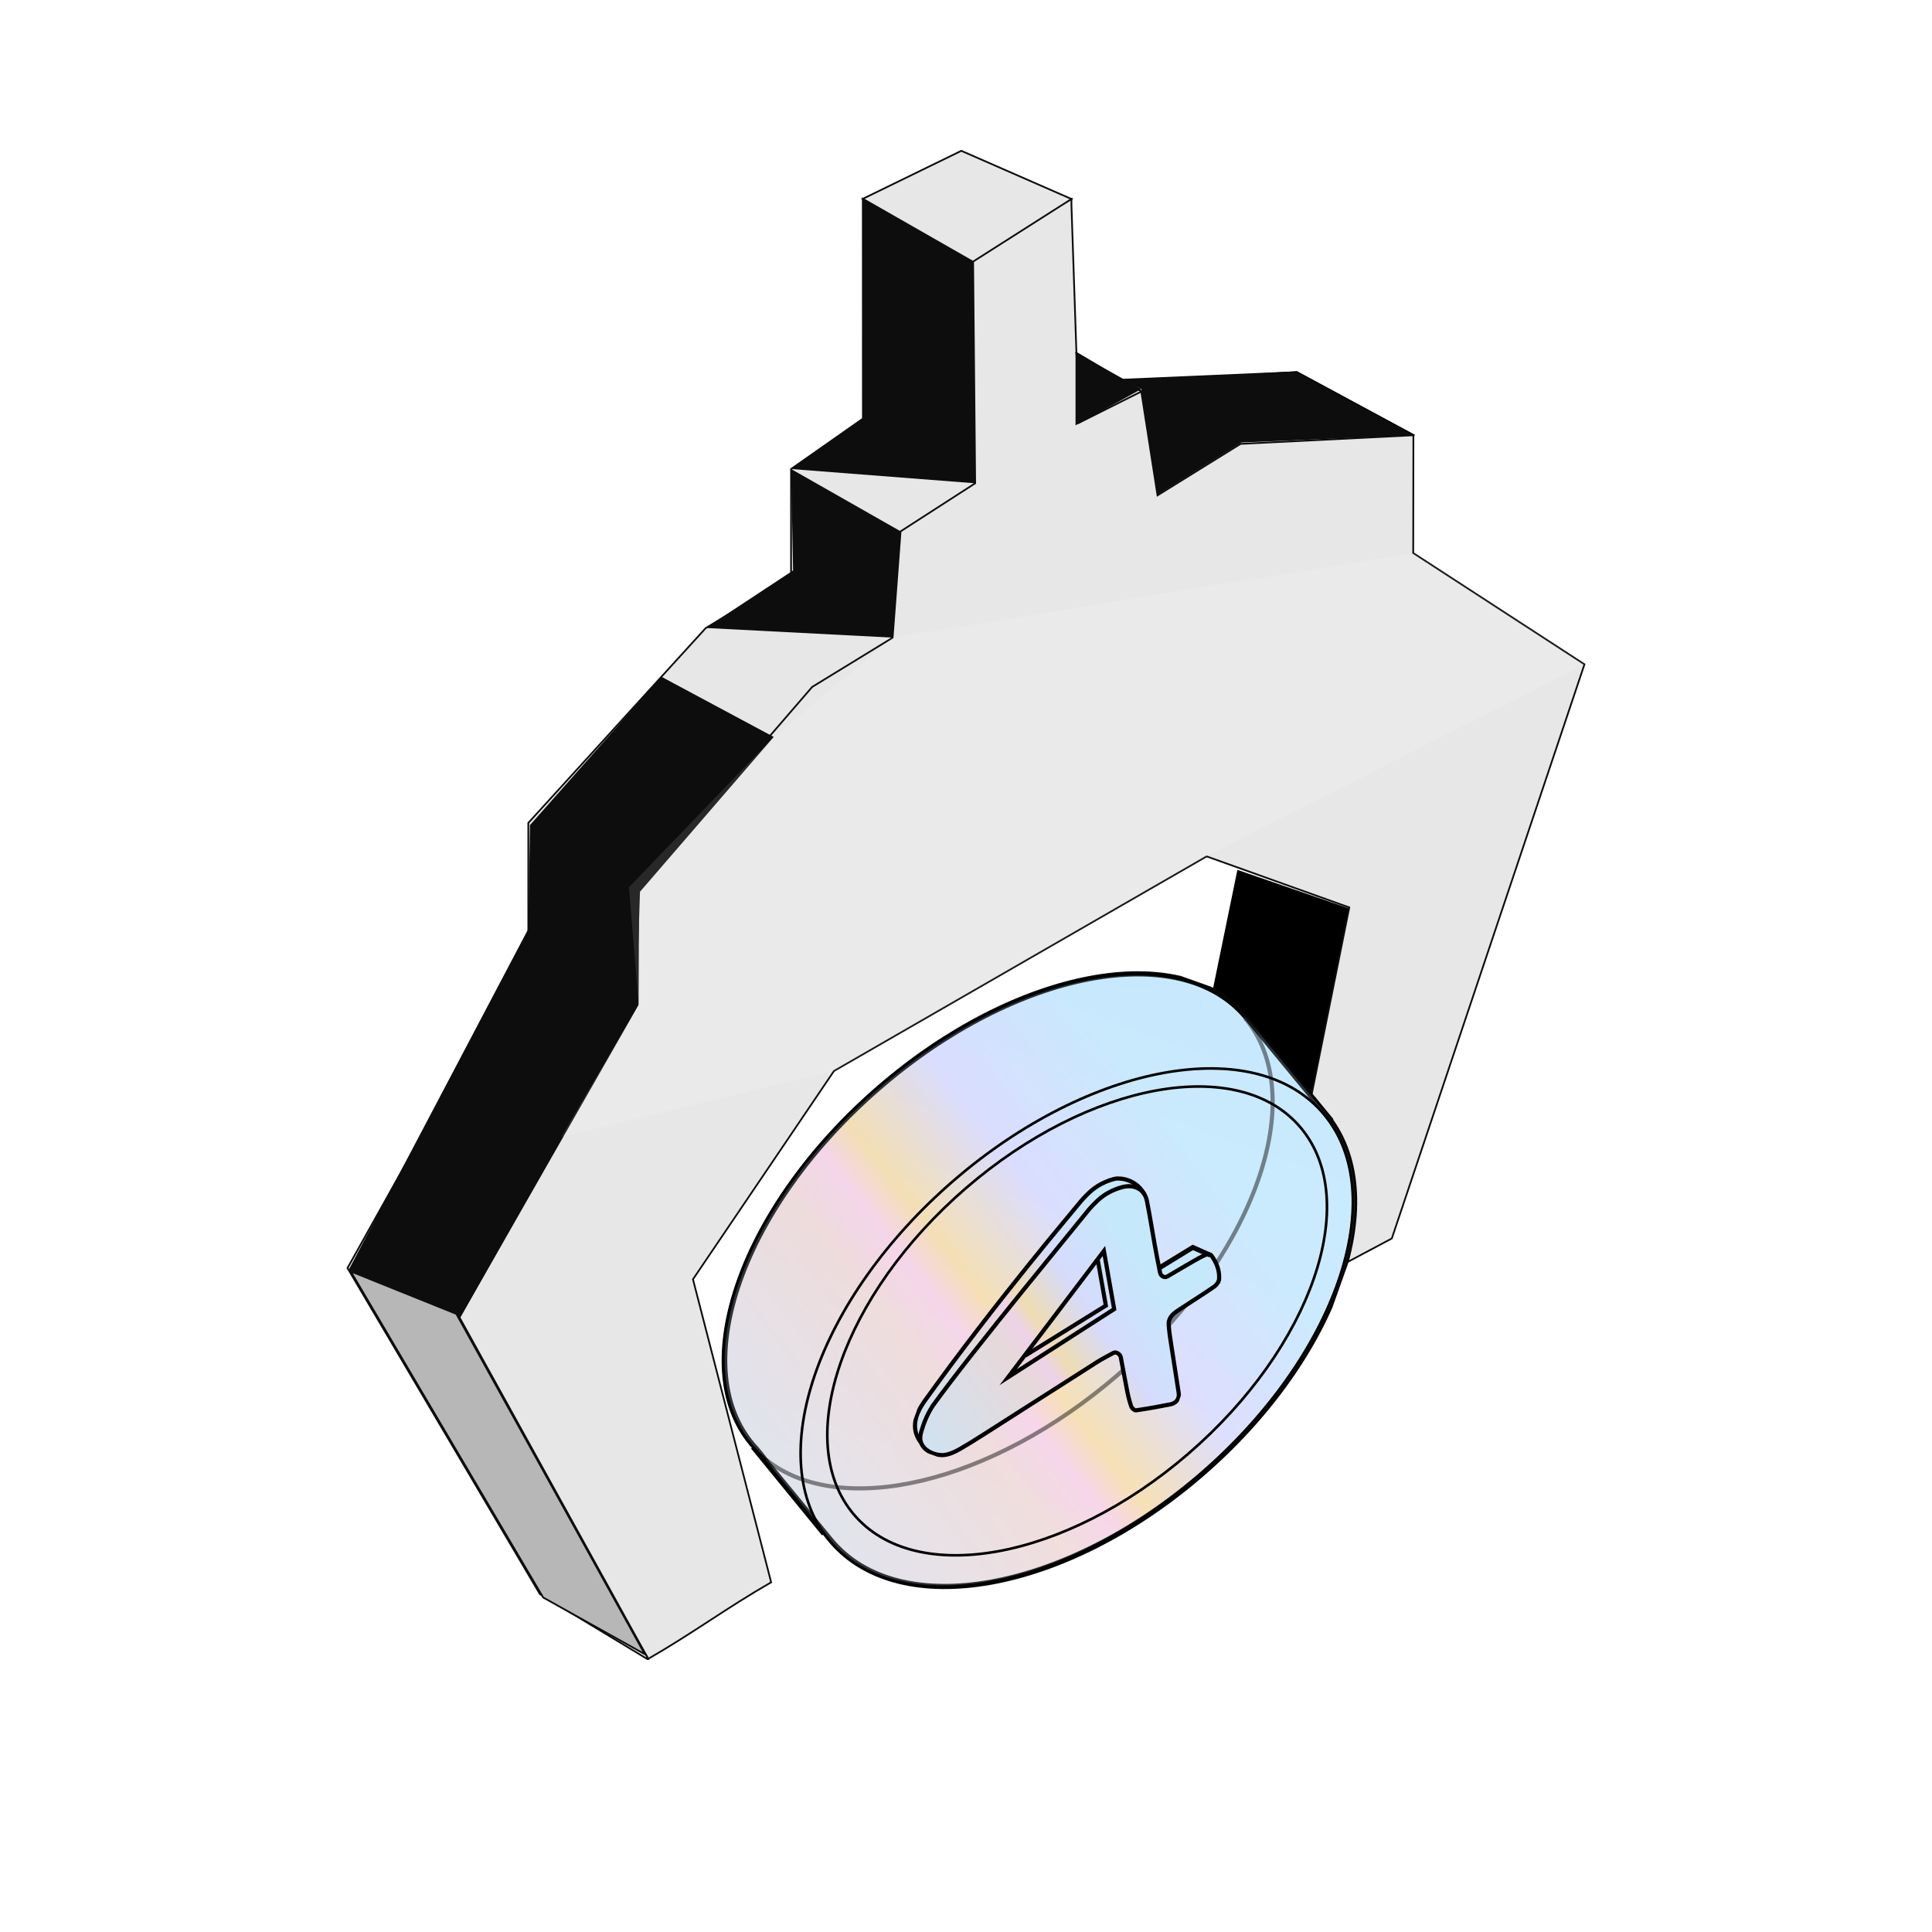 <?xml version="1.0" encoding="UTF-8"?>
<svg xmlns="http://www.w3.org/2000/svg" width="200" height="200" viewBox="0 0 200 200" fill="none">
  <rect width="200" height="200" fill="white"></rect>
  <path d="M146.322 45.06L134.246 38.531L116.121 39.311L110.916 36.479L107.392 59.289L126.857 66.007L146.322 45.06Z" fill="#E7E7E7" stroke="#0D0D0D" stroke-width="0.18" stroke-miterlimit="10"></path>
  <path d="M128.095 90.047L120.242 128.269L131.536 135.077L139.784 94.085L128.095 90.047Z" fill="black"></path>
  <path d="M79.829 163.798L71.735 132.433L86.336 110.864L124.91 88.654L139.677 93.938L131.43 134.934L144.08 128.206L164.023 68.772L146.296 57.253C146.303 53.187 146.309 49.123 146.315 45.057C140.351 45.355 134.383 45.654 128.418 45.952L119.827 51.279C119.266 47.697 118.705 44.114 118.147 40.532C115.989 41.613 113.834 42.697 111.676 43.778L110.916 21.244V20.602C107.157 22.767 103.402 24.931 99.644 27.096L99.666 26.846L99.881 50.028L92.159 55.002L91.335 66.007L83.007 71.106L65.11 91.848L64.719 104.056L46.491 136.351L67.108 171.719C71.703 169.08 75.234 166.438 79.829 163.798Z" fill="#E7E7E7" stroke="#0D0D0D" stroke-width="0.18" stroke-miterlimit="10"></path>
  <path d="M100.712 27.102L100.734 26.852L100.949 50.031L93.227 55.008L92.403 66.013L84.075 71.112L66.175 91.857L65.784 104.062L47.559 136.361L67.108 171.728L67.018 171.748L55.891 165.023L35.973 131.268L54.691 97.799V85.187L73.063 65.013L81.891 59.673V48.552L89.328 43.338L89.318 20.589L100.645 26.871L100.712 27.102Z" fill="#E7E7E7" stroke="#0D0D0D" stroke-width="0.18" stroke-miterlimit="10"></path>
  <path d="M118.159 40.516C115.886 39.169 113.612 37.823 111.339 36.479" stroke="black" stroke-width="0.18" stroke-miterlimit="10"></path>
  <path d="M116.884 39.536L134.245 38.519L146.415 45.083" stroke="black" stroke-width="0.18" stroke-miterlimit="10"></path>
  <path d="M89.319 20.581L99.516 15.613L110.916 20.6L100.712 27.094L89.319 20.581Z" fill="#E7E7E7" stroke="#0D0D0D" stroke-width="0.18" stroke-miterlimit="10"></path>
  <path d="M81.891 48.552L100.949 50.031L100.712 27.102L89.318 20.589L89.327 43.338L81.891 48.552Z" fill="#0D0D0D"></path>
  <path d="M81.891 48.549L93.23 55.001L92.406 66.007L73.066 65.007C76.077 63.022 79.088 61.037 82.1 59.052C82.032 55.55 81.962 52.051 81.894 48.549H81.891Z" fill="#0D0D0D"></path>
  <path d="M68.462 70.052L80.096 76.286C75.45 81.664 70.803 87.045 66.156 92.422C66.14 96.29 66.124 100.16 66.105 104.028C59.948 114.819 53.794 125.606 47.637 136.397L36.096 131.462L54.692 96.155C54.75 92.573 54.804 88.994 54.862 85.412C59.397 80.291 63.931 75.17 68.462 70.052Z" fill="#0D0D0D"></path>
  <path d="M111.339 36.479L118.159 40.273L111.339 44.031V36.479Z" fill="#0D0D0D"></path>
  <path d="M116.12 39.298L118.16 40.26L119.786 51.231L128.511 45.808L146.322 45.048L134.245 38.519L116.12 39.298Z" fill="#0D0D0D"></path>
  <path opacity="0.11" d="M58.097 117.675L86.336 110.86L124.911 88.647L164.027 68.765L146.3 57.249L92.403 66L80.099 76.284L65.11 91.844L66.108 104.027L58.097 117.675Z" fill="white"></path>
  <path d="M47.239 136.018C53.739 147.758 60.243 159.495 66.743 171.235C63.238 169.282 59.736 167.329 56.231 165.373L36.313 131.618L47.239 136.015V136.018Z" fill="#B7B7B7" stroke="#0D0D0D" stroke-width="0.18" stroke-miterlimit="10"></path>
  <g clip-path="url(#clip0_15543_73347)">
    <path d="M79.428 151.418C79.184 151.077 78.814 150.58 78.322 150.006C78.084 149.73 77.904 149.536 77.895 149.527C71.02 141.325 76.898 124.787 91.024 112.587C105.149 100.383 122.17 97.14 129.045 105.342L137.839 116.029L137.22 115.316C144.263 123.716 138.521 140.418 124.397 152.619C110.271 164.819 93.113 167.901 86.07 159.501C83.413 156.266 80.755 153.032 78.094 149.799" fill="url(#paint0_linear_15543_73347)"></path>
    <path d="M79.428 151.418C79.184 151.077 78.814 150.58 78.322 150.006C78.084 149.73 77.904 149.536 77.895 149.527C71.02 141.325 76.898 124.787 91.024 112.587C105.149 100.383 122.17 97.14 129.045 105.342L137.839 116.029L137.22 115.316C144.263 123.716 138.521 140.418 124.397 152.619C110.271 164.819 93.113 167.901 86.07 159.501C83.413 156.266 80.755 153.032 78.094 149.799" stroke="#050505" stroke-width="0.536" stroke-miterlimit="10"></path>
    <path opacity="0.5" d="M79.428 151.418C79.184 151.077 78.814 150.58 78.322 150.006C78.084 149.73 77.904 149.536 77.895 149.527C71.02 141.325 76.898 124.787 91.024 112.587C105.149 100.383 122.17 97.14 129.045 105.342L137.839 116.029L137.22 115.316C144.263 123.716 138.521 140.418 124.397 152.619C110.271 164.819 93.113 167.901 86.07 159.501C83.413 156.266 80.755 153.032 78.094 149.799" fill="url(#paint1_linear_15543_73347)" fill-opacity="0.4"></path>
    <path d="M123.024 150.481C135.809 139.437 141.017 124.332 134.655 116.744C128.293 109.155 112.771 111.956 99.986 123C87.2 134.043 81.993 149.148 88.355 156.737C94.716 164.326 110.238 161.525 123.024 150.481Z" stroke="black" stroke-width="0.27" stroke-miterlimit="10"></path>
    <path d="M124.217 152.644C138.343 140.443 144.084 123.741 137.041 115.339C129.998 106.938 112.837 110.018 98.712 122.22C84.587 134.421 78.845 151.123 85.888 159.525C92.931 167.926 110.092 164.846 124.217 152.644Z" stroke="black" stroke-width="0.27" stroke-miterlimit="10"></path>
    <path d="M128.866 105.364C121.991 97.162 104.969 100.408 90.843 112.608C76.716 124.808 70.84 141.35 77.714 149.548C78.192 150.12 78.719 150.635 79.291 151.095" stroke="black" stroke-width="0.27" stroke-miterlimit="10"></path>
    <path opacity="0.45" d="M79.293 151.096C86.945 157.256 102.597 153.658 115.74 142.305C129.866 130.105 135.742 113.563 128.869 105.365" stroke="black" stroke-width="0.425" stroke-miterlimit="10"></path>
    <path d="M77.913 149.82L85.26 158.812" stroke="#020202" stroke-width="0.425" stroke-miterlimit="10"></path>
    <g clip-path="url(#clip1_15543_73347)">
      <path d="M122.1 143.955C121.859 142.322 121.586 140.697 121.341 139.066C121.227 138.306 121.097 137.543 121.061 136.777C121.048 136.489 121.217 136.127 121.417 135.911C121.71 135.597 122.101 135.365 122.464 135.127C123.563 134.402 124.685 133.706 125.767 132.956C126.008 132.788 126.262 132.453 126.283 132.178C126.349 131.271 126.01 130.452 125.491 129.731C125.447 129.672 125.338 129.633 125.219 129.62C124.665 129.375 124.111 129.13 123.559 128.889L120.12 130.993C119.656 128.818 119.615 128.598 119.615 128.598C119.342 127.082 119.089 125.453 118.805 124.051C118.755 123.806 118.666 123.587 118.549 123.398C118.403 123.125 118.07 122.595 117.428 122.209C116.551 121.68 115.679 121.737 115.443 121.799C114.468 122.055 113.604 122.507 112.864 123.192C112.463 123.564 112.077 123.966 111.742 124.398C111.139 125.164 103.358 134.264 95.864 144.704C95.455 145.272 94.572 146.541 94.855 147.913C94.968 148.452 95.229 148.858 95.423 149.107C95.713 149.901 96.621 150.283 97.264 150.369C97.548 150.407 98.135 150.517 99.456 149.76C100.216 149.326 100.961 148.86 101.703 148.386C105.684 145.846 109.661 143.298 113.644 140.763C114.197 140.413 114.783 140.118 115.359 139.805C115.593 139.676 116.035 139.932 116.096 140.248C116.327 141.432 116.534 142.623 116.772 143.806C116.879 144.34 117.01 144.876 117.195 145.386C117.254 145.554 117.528 145.784 117.673 145.762C118.858 145.589 120.042 145.379 121.216 145.146C121.852 145.02 122.184 144.565 122.095 143.96L122.1 143.955Z" fill="#ABD5EF"></path>
      <path opacity="0.8" d="M122.1 143.955C121.859 142.322 121.586 140.697 121.341 139.066C121.227 138.306 121.097 137.543 121.061 136.777C121.048 136.489 121.217 136.127 121.417 135.911C121.71 135.597 122.101 135.365 122.464 135.127C123.563 134.402 124.685 133.706 125.767 132.956C126.008 132.788 126.262 132.453 126.283 132.178C126.349 131.271 126.01 130.452 125.491 129.731C125.447 129.672 125.338 129.633 125.219 129.62C124.665 129.375 124.111 129.13 123.559 128.889L120.12 130.993C119.656 128.818 119.615 128.598 119.615 128.598C119.342 127.082 119.089 125.453 118.805 124.051C118.755 123.806 118.666 123.587 118.549 123.398C118.403 123.125 118.07 122.595 117.428 122.209C116.551 121.68 115.679 121.737 115.443 121.799C114.468 122.055 113.604 122.507 112.864 123.192C112.463 123.564 112.077 123.966 111.742 124.398C111.139 125.164 103.358 134.264 95.864 144.704C95.455 145.272 94.572 146.541 94.855 147.913C94.968 148.452 95.229 148.858 95.423 149.107C95.713 149.901 96.621 150.283 97.264 150.369C97.548 150.407 98.135 150.517 99.456 149.76C100.216 149.326 100.961 148.86 101.703 148.386C105.684 145.846 109.661 143.298 113.644 140.763C114.197 140.413 114.783 140.118 115.359 139.805C115.593 139.676 116.035 139.932 116.096 140.248C116.327 141.432 116.534 142.623 116.772 143.806C116.879 144.34 117.01 144.876 117.195 145.386C117.254 145.554 117.528 145.784 117.673 145.762C118.858 145.589 120.042 145.379 121.216 145.146C121.852 145.02 122.184 144.565 122.095 143.96L122.1 143.955Z" fill="url(#paint2_linear_15543_73347)"></path>
      <path d="M120.038 131.236L123.476 129.131L125.309 129.938" stroke="#050505" stroke-width="0.502" stroke-miterlimit="10"></path>
      <path d="M95.572 147.569C96.002 146.301 96.611 145.456 96.611 145.456C100.719 139.761 111.814 126.375 112.505 125.482C112.593 125.366 112.993 124.865 113.627 124.276C114.367 123.591 115.231 123.139 116.206 122.883C117.416 122.568 118.486 123.118 118.723 124.294C119.027 125.802 119.26 127.325 119.532 128.84C119.707 129.814 119.895 130.781 120.09 131.75C120.16 132.095 120.548 132.307 120.817 132.152C121.67 131.659 122.514 131.151 123.367 130.658C123.841 130.386 124.316 130.11 124.814 129.894C124.98 129.825 125.324 129.856 125.409 129.974C125.927 130.695 126.267 131.511 126.201 132.42C126.179 132.695 125.929 133.032 125.684 133.199C124.602 133.949 123.481 134.644 122.382 135.37C122.017 135.611 121.627 135.84 121.334 136.154C121.133 136.373 120.964 136.735 120.979 137.019C121.014 137.785 121.142 138.547 121.258 139.309C121.504 140.939 121.777 142.565 122.018 144.197C122.107 144.802 121.774 145.257 121.139 145.383C119.962 145.615 118.781 145.826 117.596 145.999C117.451 146.021 117.181 145.793 117.118 145.623C116.933 145.113 116.802 144.577 116.695 144.043C116.456 142.86 116.25 141.669 116.019 140.485C115.958 140.169 115.516 139.913 115.282 140.042C114.706 140.356 114.12 140.65 113.567 141.001C109.584 143.536 105.607 146.084 101.626 148.623C100.886 149.094 100.14 149.56 99.379 149.998C98.058 150.755 97.471 150.644 97.187 150.606C96.547 150.521 95.636 150.138 95.346 149.344C95.156 148.821 95.314 148.334 95.573 147.566L95.572 147.569Z" stroke="black" stroke-width="0.429" stroke-miterlimit="10"></path>
      <path d="M95.343 149.343C95.145 149.093 94.887 148.688 94.775 148.149C94.492 146.777 95.375 145.508 95.783 144.94C103.273 134.502 111.058 125.404 111.66 124.637C111.999 124.207 112.382 123.803 112.782 123.431C113.522 122.747 114.387 122.294 115.362 122.039C115.598 121.976 116.47 121.919 117.347 122.448C118.005 122.848 118.342 123.398 118.481 123.66" stroke="black" stroke-width="0.429" stroke-miterlimit="10"></path>
      <path d="M114.277 129.5L104.367 142.563L115.338 135.518L114.277 129.5Z" stroke="black" stroke-width="0.429" stroke-miterlimit="10"></path>
      <path d="M113.621 130.325L114.477 135.156C111.691 136.886 108.9 138.615 106.115 140.342" stroke="#050505" stroke-width="0.429" stroke-miterlimit="10"></path>
    </g>
  </g>
  <defs>
    <linearGradient id="paint0_linear_15543_73347" x1="142.445" y1="115.702" x2="67.988" y2="173.603" gradientUnits="userSpaceOnUse">
      <stop offset="0.185" stop-color="#CDECFE"></stop>
      <stop offset="0.346" stop-color="#E1DCFF"></stop>
      <stop offset="0.461" stop-color="#FFDDA3"></stop>
      <stop offset="0.502" stop-color="#FFD1E5"></stop>
      <stop offset="0.56" stop-color="#F6D9D5"></stop>
      <stop offset="1" stop-color="#CAEBFF"></stop>
    </linearGradient>
    <linearGradient id="paint1_linear_15543_73347" x1="119.208" y1="100.137" x2="96.155" y2="164.875" gradientUnits="userSpaceOnUse">
      <stop stop-color="#B2DAF8"></stop>
      <stop offset="1" stop-color="#E0F2FF"></stop>
    </linearGradient>
    <linearGradient id="paint2_linear_15543_73347" x1="126.609" y1="128.956" x2="90.299" y2="153.711" gradientUnits="userSpaceOnUse">
      <stop offset="0.185" stop-color="#CDECFE"></stop>
      <stop offset="0.346" stop-color="#E1DCFF"></stop>
      <stop offset="0.461" stop-color="#FFDDA3"></stop>
      <stop offset="0.502" stop-color="#FFD1E5"></stop>
      <stop offset="0.56" stop-color="#F6D9D5"></stop>
      <stop offset="1" stop-color="#CAEBFF"></stop>
    </linearGradient>
    <clipPath id="clip0_15543_73347">
      <rect width="59.027" height="79.119" fill="white" transform="translate(91.404 90.051) rotate(19.601)"></rect>
    </clipPath>
    <clipPath id="clip1_15543_73347">
      <rect width="25.233" height="33.843" fill="white" transform="translate(104.992 117.707) rotate(19.601)"></rect>
    </clipPath>
  </defs>
</svg>
